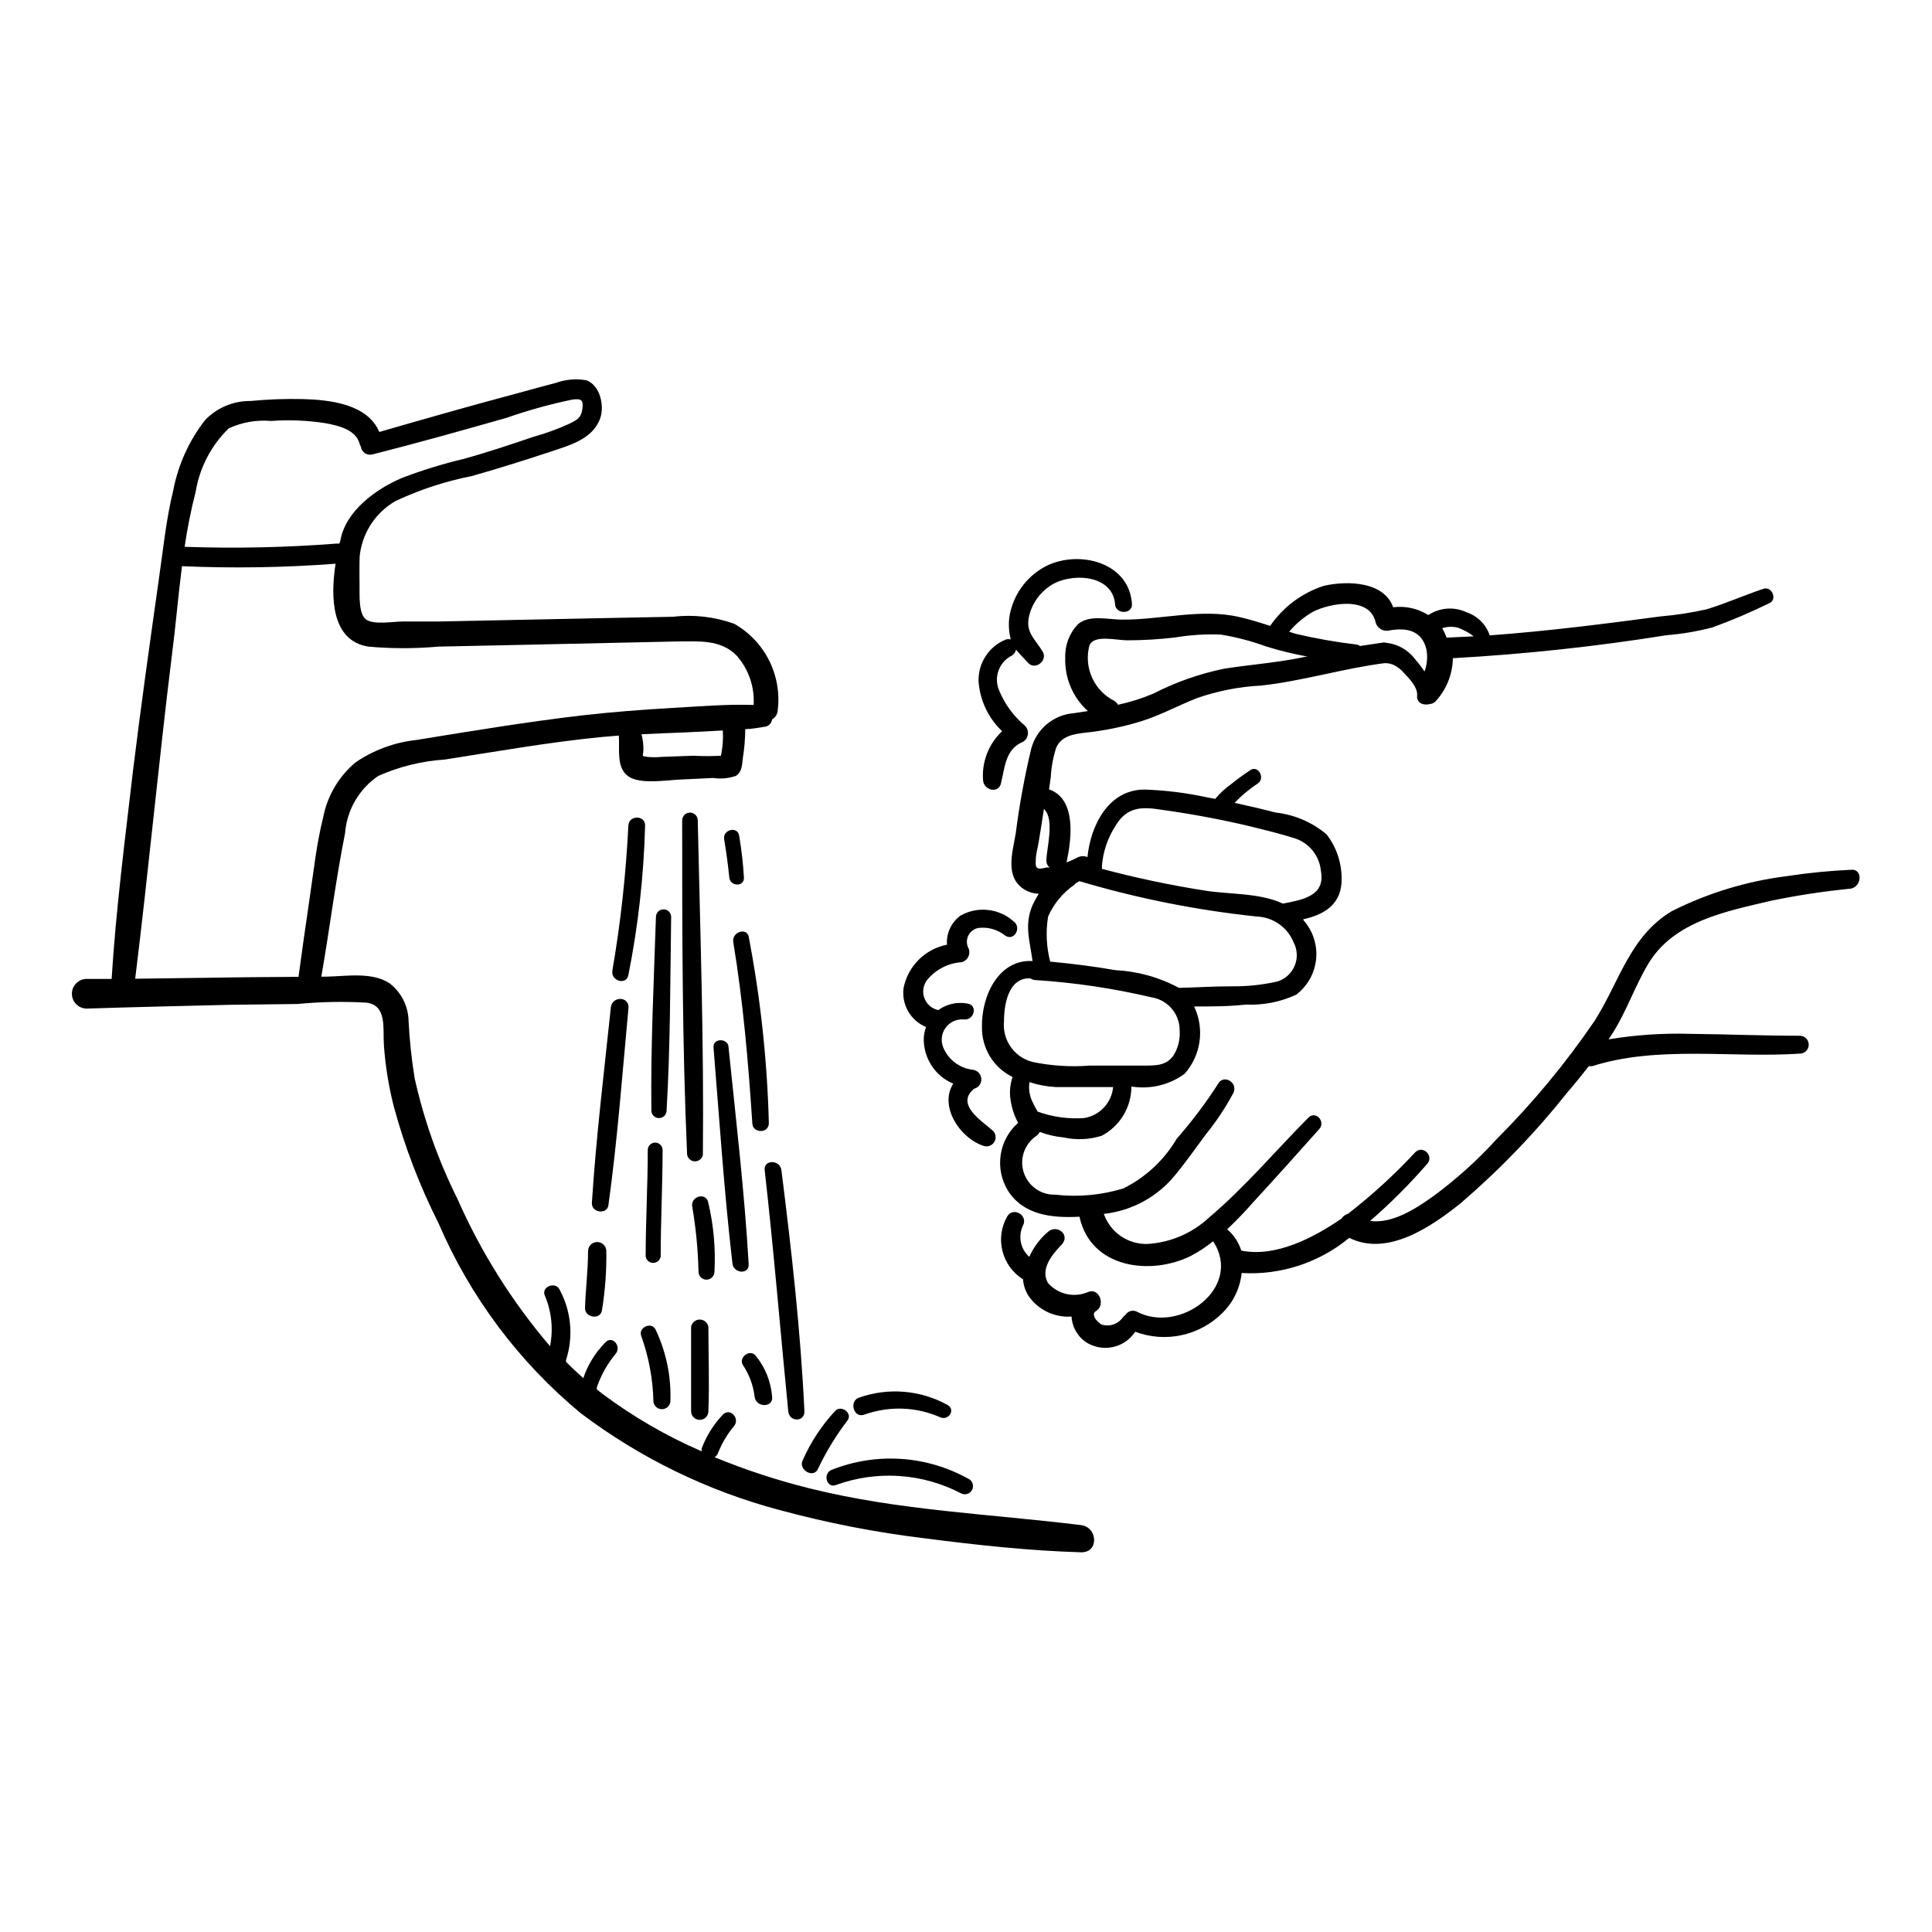 <?xml version="1.0" encoding="UTF-8"?>
<!-- Uploaded to: SVG Repo, www.svgrepo.com, Generator: SVG Repo Mixer Tools -->
<svg fill="#000000" width="800px" height="800px" version="1.1" viewBox="144 144 512 512" xmlns="http://www.w3.org/2000/svg">
 <g>
  <path d="m634.62 374.5c-5.668 0.25-11.316 0.805-16.926 1.664-10.688 1.324-21.066 4.477-30.684 9.32-11.133 6.699-13.805 18.641-20.402 29.02-7.668 11.254-16.371 21.762-25.996 31.387-5.078 5.586-10.699 10.648-16.777 15.117-4.586 3.273-10.832 7.356-16.727 6.551v-0.004c5.379-4.684 10.43-9.734 15.113-15.113 1.863-2.117-1.109-5.039-3.125-3.125-5.488 5.918-11.453 11.379-17.832 16.324-0.723 0.219-1.348 0.68-1.766 1.309-7.356 5.039-17.383 10.328-26.551 8.465-0.688-2.191-1.98-4.148-3.727-5.641 2.519-2.367 5.039-5.039 7.203-7.508 5.793-6.297 11.488-12.645 17.18-19.043 1.812-2.016-1.008-5.039-2.922-2.973-8.664 8.715-16.828 18.438-26.199 26.348-4.43 4.156-10.16 6.648-16.223 7.055-5.238 0.227-10.008-3.008-11.738-7.961 7.406-0.801 14.195-4.496 18.895-10.277 2.922-3.527 5.492-7.254 8.211-10.883 2.762-3.402 5.191-7.066 7.254-10.934 1.258-2.719-2.621-5.039-4.082-2.367h0.004c-3.277 5.102-6.934 9.953-10.934 14.512-3.34 5.676-8.258 10.262-14.156 13.199-5.836 1.785-11.977 2.352-18.039 1.66-3.789 0.125-7.207-2.277-8.375-5.887s0.195-7.559 3.34-9.68c0.379-0.277 0.691-0.641 0.906-1.059 2.043 0.766 4.176 1.258 6.348 1.461 3.34 0.738 6.816 0.582 10.074-0.453 2.379-1.25 4.367-3.129 5.75-5.426 1.387-2.301 2.117-4.938 2.109-7.621 4.965 0.812 10.051-0.402 14.109-3.375 2.129-2.394 3.504-5.367 3.949-8.539 0.449-3.172-0.047-6.406-1.43-9.297 4.586 0 9.168 0 13.703-0.504 4.594 0.211 9.176-0.688 13.352-2.621 3-2.277 4.914-5.703 5.277-9.453 0.363-3.754-0.855-7.484-3.363-10.297v-0.25c5.039-1.109 9.574-3.527 10.078-9.422h-0.004c0.34-4.684-1.059-9.332-3.93-13.047-3.824-3.231-8.523-5.25-13.5-5.797-3.629-0.941-7.254-1.797-10.883-2.57l1.461-1.461v0.004c1.461-1.352 3.027-2.582 4.684-3.68 2.117-1.461 0-5.039-2.066-3.477h0.004c-1.742 1.141-3.426 2.367-5.039 3.68-1.559 1.102-2.965 2.406-4.184 3.879l-2.168-0.402h0.004c-5.453-1.191-11-1.883-16.578-2.066-9.473 0-14.258 9.371-15.113 17.887v-0.004c-0.773-0.316-1.645-0.316-2.418 0-1.008 0.543-2.051 1.016-3.125 1.41 1.309-6.098 2.719-16.777-4.637-19.348l0.453-3.223h0.004c0.137-2.633 0.613-5.242 1.41-7.758 1.359-3.176 4.637-3.68 7.707-4.031 5.129-0.539 10.195-1.582 15.117-3.121 5.039-1.613 9.621-4.133 14.508-6.047 5.473-1.914 11.191-3.031 16.98-3.324 11.082-1.211 21.715-4.535 32.746-5.945h0.504c0.602 0.055 1.195 0.191 1.762 0.402 1.109 0.52 2.09 1.277 2.875 2.219 1.359 1.41 3.68 3.828 3.477 5.945-0.203 2.117 1.863 2.719 3.375 2.266 0.598-0.039 1.156-0.312 1.559-0.758 2.856-3.109 4.473-7.16 4.535-11.383 18.984-1.055 37.906-3.09 56.68-6.098 4.098-0.332 8.16-1.023 12.141-2.066 5.148-1.883 10.195-4.035 15.113-6.449 2.117-0.957 0.605-4.535-1.613-3.777-5.039 1.664-10.078 3.93-15.113 5.441-3.981 0.895-8.02 1.516-12.09 1.863-15.113 2.016-30.23 3.93-45.344 5.039-0.984-2.91-3.277-5.188-6.195-6.148-3.262-1.52-7.078-1.234-10.078 0.758-2.773-1.742-6.066-2.473-9.32-2.066-2.367-6.699-11.789-7.152-18.336-5.691-5.801 1.867-10.816 5.606-14.258 10.629-2.672-0.855-5.34-1.715-8.062-2.316-10.078-2.418-20.957 0.754-31.285 0.656-3.629 0-8.613-1.41-11.637 1.258h-0.004c-2.246 2.391-3.445 5.586-3.324 8.867-0.176 5.356 2.016 10.516 5.996 14.105l-3.629 0.555c-5.434 0.387-10.016 4.199-11.387 9.473-1.762 7.344-3.121 14.777-4.078 22.266-0.805 5.039-3.125 11.84 2.469 15.113v0.004c1.105 0.637 2.352 0.98 3.625 1.008-0.617 0.969-1.176 1.977-1.66 3.019-2.266 5.34-0.707 9.422 0 14.812-9.02-0.504-13.551 9.27-13.402 17.434-0.059 2.758 0.676 5.477 2.109 7.836 1.438 2.356 3.519 4.254 6.004 5.465-0.699 2.004-0.871 4.156-0.504 6.246 0.316 2.062 0.98 4.055 1.965 5.894-5.172 4.582-6.277 12.227-2.621 18.086 4.231 6.5 11.789 7.152 18.895 6.801 2.922 13.602 18.742 15.719 29.523 10.379h-0.004c2.09-1.098 4.062-2.394 5.894-3.879 8.012 12.293-8.816 24.637-20.152 18.691-1.074-0.586-2.422-0.23-3.07 0.809-0.301 0.199-0.559 0.453-0.758 0.754-1.156 1.578-3.117 2.344-5.039 1.965-1.008 0-3.777-2.719-2.016-3.727 2.621-1.562 0.855-6.297-2.117-5.039h0.004c-3.691 1.598-7.996 0.621-10.633-2.418-2.066-3.68 1.059-7.457 3.578-10.078 2.519-2.621-1.109-5.492-3.477-3.527-2.164 1.824-3.887 4.117-5.039 6.703-2.356-2.082-3.035-5.484-1.66-8.312 1.41-2.719-2.621-5.039-4.18-2.418h-0.004c-3.312 5.777-1.465 13.145 4.184 16.676 0.113 1.535 0.598 3.023 1.41 4.332 2.555 3.75 6.91 5.863 11.438 5.543 0.16 2.644 1.488 5.082 3.625 6.648 2.098 1.43 4.684 1.961 7.176 1.469 2.492-0.492 4.68-1.965 6.074-4.09 3.941 1.48 8.223 1.793 12.332 0.898s7.875-2.953 10.844-5.934c2.844-2.824 4.625-6.547 5.039-10.531 10.344 0.613 20.531-2.719 28.516-9.32 10.078 5.039 21.664-2.871 29.523-9.168 10.371-8.902 19.867-18.77 28.363-29.473 1.914-2.215 3.777-4.535 5.594-6.852h0.906c17.434-5.543 37.031-2.117 55.016-3.324v-0.004c1.309 0 2.367-1.059 2.367-2.367 0-1.309-1.059-2.367-2.367-2.367-9.672 0-19.348-0.402-29.02-0.504-7.25-0.215-14.508 0.273-21.664 1.461l1.16-1.762c3.629-5.793 5.844-12.344 9.32-18.188 6.801-11.438 20.859-14.008 32.797-16.828 6.945-1.426 13.957-2.484 21.008-3.176 2.926-0.703 3.023-5.238 0.051-4.988zm-104.19-64.133c1.48 0.555 2.871 1.316 4.133 2.266l-7.203 0.352v0.004c-0.156-0.469-0.34-0.922-0.555-1.363l-0.605-1.16v0.004c1.371-0.441 2.84-0.477 4.231-0.102zm-38.492-4.231c4.586-2.367 15.113-4.18 16.625 2.82h0.004c0.441 1.59 2.078 2.535 3.676 2.113 4.484-0.805 8.613 0 9.773 5.039 0.367 1.957 0.191 3.981-0.504 5.844-0.754-1.125-1.578-2.203-2.469-3.223-1.836-2.481-4.637-4.07-7.707-4.383-0.395-0.105-0.812-0.105-1.207 0l-5.742 0.855h-0.004c-0.273-0.223-0.605-0.363-0.957-0.402-5.387-0.637-10.738-1.582-16.02-2.82l-1.766-0.555c1.773-2.121 3.902-3.914 6.301-5.289zm-52.594 23.625c-5.398-2.703-8.172-8.816-6.652-14.66 1.16-3.023 7.055-1.41 10.078-1.41 4.227-0.008 8.445-0.262 12.645-0.754 4.008-0.68 8.078-0.934 12.141-0.758 4.07 0.66 8.07 1.707 11.941 3.125 3.652 1.133 7.371 2.039 11.133 2.719h-0.555c-7.152 1.562-14.41 2.066-21.613 3.176-6.57 1.348-12.926 3.586-18.891 6.648-2.996 1.254-6.098 2.234-9.27 2.922-0.25-0.395-0.574-0.738-0.957-1.008zm43.125 74.363c-4.051 0.902-8.195 1.324-12.344 1.262-4.434 0-8.918 0.301-13.352 0.402h-0.352c-5.191-2.793-10.941-4.394-16.828-4.688-5.742-1.008-11.488-1.715-17.281-2.266-1.012-3.898-1.199-7.965-0.555-11.941 1.5-3.391 3.906-6.301 6.953-8.414l0.352-0.402 1.008-0.555c15.352 4.559 31.086 7.695 47.008 9.371 4.297 0.16 8.102 2.82 9.723 6.801 1.027 1.93 1.141 4.223 0.301 6.242-0.84 2.019-2.539 3.555-4.633 4.188zm-42.824-41.312c3.023-5.039 6.902-5.039 12.09-4.231 7.961 1.109 15.871 2.57 23.68 4.434 3.879 0.957 7.809 1.914 11.637 3.125l0.004-0.004c3.863 1.219 6.621 4.633 7 8.668 1.258 6.75-5.039 7.656-10.078 8.664-6.098-2.871-14.105-2.418-20.504-3.426-9.246-1.445-18.41-3.379-27.457-5.793 0.035-0.25 0.035-0.504 0-0.754 0.305-3.809 1.551-7.481 3.629-10.684zm-21.16 9.168c0-1.562 0.504-3.176 0.754-4.684 0.504-2.973 0.957-5.945 1.41-8.918 2.973 2.769 0.656 10.43 0.656 13.754-0.004 0.691 0.312 1.34 0.859 1.766h-0.855c-2.269 0.555-3.027 0.504-2.824-1.914zm-1.461 31.285v0.004c0.391 0.262 0.84 0.418 1.309 0.453 10.391 0.664 20.703 2.199 30.836 4.586 4.332 0.676 7.508 4.43 7.453 8.816 0.164 2.297-0.398 4.59-1.609 6.547-1.863 2.719-4.684 2.719-7.707 2.719h-14.508l-0.004 0.004c-5.059 0.395-10.148 0.074-15.113-0.957-4.863-1.203-8.105-5.797-7.609-10.781 0-4.586 1.211-11.59 6.953-11.387zm6.852 28.816h15.113v0.004c-0.387 4.18-3.562 7.562-7.707 8.215-4.172 0.293-8.359-0.289-12.293-1.715-0.535-0.895-1.023-1.82-1.461-2.769-0.723-1.574-0.969-3.328-0.707-5.039 2.285 0.75 4.656 1.191 7.055 1.309z"/>
  <path d="m422.32 299.24c5.039-3.477 16.426-3.273 17.18 4.785 0 2.82 4.684 2.871 4.484 0-0.754-11.035-13.957-14.309-22.621-10.078-4.793 2.43-8.289 6.824-9.57 12.043-0.582 2.332-0.582 4.769 0 7.102v0.355c-0.383-0.094-0.781-0.094-1.16 0-4.539 1.801-7.457 6.254-7.305 11.133 0.359 5.027 2.586 9.734 6.246 13.199-3.613 3.375-5.469 8.227-5.039 13.148 0.301 2.519 4.082 3.477 4.734 0.656 1.059-4.332 1.16-9.02 5.793-10.984h0.004c0.73-0.422 1.227-1.164 1.332-2.004 0.109-0.84-0.18-1.68-0.777-2.277-3.012-2.519-5.363-5.738-6.852-9.371-1.426-3.336-0.129-7.215 3.023-9.016 0.738-0.32 1.285-0.977 1.461-1.766 0.957 1.211 2.117 2.266 3.176 3.477 1.863 2.117 5.34-0.605 3.879-2.973-2.016-3.375-4.637-5.039-3.578-9.473 0.789-3.262 2.789-6.106 5.59-7.957z"/>
  <path d="m403.27 389.92c2.543-0.324 5.109 0.406 7.106 2.016 2.418 1.613 4.484-2.168 2.215-3.777-3.879-3.461-9.531-4.07-14.055-1.512-2.441 1.781-3.793 4.691-3.578 7.707-2.824 0.555-5.418 1.934-7.465 3.957-2.043 2.027-3.441 4.613-4.023 7.43-0.637 4.426 1.812 8.723 5.945 10.43-0.355 0.934-0.559 1.922-0.605 2.922-0.137 5.254 2.965 10.055 7.809 12.09-3.828 5.996 1.812 14.559 8.16 16.523l0.004 0.004c1.055 0.293 2.18-0.16 2.734-1.105 0.555-0.945 0.406-2.148-0.367-2.926-2.769-2.519-10.078-6.902-5.039-11.133v-0.004c1.195-0.293 2.012-1.395 1.953-2.621-0.062-1.23-0.984-2.242-2.203-2.414-3.484-0.383-6.492-2.617-7.859-5.844-0.746-1.73-0.531-3.723 0.559-5.258 1.09-1.531 2.902-2.387 4.781-2.25 2.719 0.402 3.93-3.629 1.16-4.18v-0.004c-2.746-0.543-5.594 0.078-7.859 1.715-1.754-0.375-3.172-1.652-3.731-3.352-0.562-1.699-0.176-3.57 1.008-4.91 2.269-2.602 5.477-4.195 8.918-4.434 0.832-0.215 1.516-0.805 1.84-1.602 0.328-0.793 0.262-1.691-0.176-2.43-0.41-1.035-0.34-2.199 0.195-3.172 0.539-0.977 1.48-1.66 2.574-1.867z"/>
  <path d="m430.48 548.17c-24.082-2.973-48.164-3.828-71.895-9.723-8.59-2.133-17.008-4.894-25.191-8.262 0.414-0.285 0.734-0.688 0.906-1.16 1.023-2.578 2.453-4.977 4.234-7.102 1.664-2.066-1.109-5.039-3.023-2.973-2.418 2.559-4.301 5.574-5.543 8.867-0.066 0.262-0.066 0.539 0 0.805-9.273-4.008-18.047-9.078-26.148-15.113l-1.664-1.309 0.004-0.004c0.027-0.164 0.027-0.336 0-0.504 1.113-3.273 2.82-6.312 5.035-8.965 1.562-1.965-0.957-5.039-2.871-2.871-2.594 2.652-4.555 5.852-5.742 9.367-1.562-1.41-3.125-2.82-4.586-4.332v-0.453c2.035-6.238 1.398-13.039-1.762-18.793-1.109-2.066-4.785-0.656-3.879 1.613 1.824 4.254 2.316 8.961 1.41 13.504-10.035-11.754-18.301-24.906-24.535-39.047-5.062-10.148-8.871-20.871-11.336-31.941-0.812-5.004-1.352-10.051-1.613-15.113-0.047-3.953-1.902-7.668-5.039-10.078-4.637-3.074-11.488-1.863-16.727-1.762h-1.359c2.215-12.645 3.777-25.441 6.297-38.039 0.469-6.137 3.719-11.719 8.816-15.164 5.578-2.473 11.547-3.938 17.637-4.332 13.906-2.168 27.809-4.637 41.816-5.996l4.281-0.352c0.25 3.727-0.707 8.414 2.418 10.73 3.125 2.316 10.078 1.059 14.207 0.906l8.414-0.402c2.012 0.301 4.07 0.109 5.996-0.555 1.613-1.059 1.613-2.871 1.812-4.637v0.004c0.418-2.566 0.637-5.16 0.656-7.762 1.664 0 3.324-0.352 5.039-0.605l-0.004 0.004c1.074-0.07 1.945-0.898 2.066-1.965 0.906-0.523 1.477-1.477 1.512-2.519 0.543-4.519-0.266-9.098-2.316-13.156-2.055-4.062-5.262-7.426-9.219-9.668-5.207-1.875-10.781-2.512-16.273-1.863l-20.707 0.402-41.414 0.855h-9.523c-2.367 0-7.656 0.957-9.672-0.555-2.016-1.512-1.664-6.551-1.715-9.07s0-4.332 0-6.5l0.004 0.004c0.047-0.23 0.047-0.473 0-0.703 0.484-6.316 4.07-11.977 9.57-15.117 6.426-3.008 13.191-5.227 20.152-6.598 6.953-1.965 13.855-4.133 20.707-6.398 5.039-1.715 11.336-3.273 13.352-8.918 1.16-3.273 0-8.766-3.68-10.078-2.719-0.473-5.516-0.23-8.109 0.707-3.176 0.805-6.348 1.715-9.523 2.57-12.445 3.324-24.887 6.852-37.23 10.43-3.125-7.406-13.047-8.516-20.152-8.715v-0.004c-4.66-0.109-9.32 0.059-13.957 0.504-4.535-0.055-8.895 1.77-12.039 5.039-4.269 5.469-7.172 11.875-8.465 18.691-1.914 7.707-2.672 15.77-3.828 23.629-2.367 16.777-4.734 33.504-6.801 50.383-2.168 18.59-4.535 36.875-5.695 55.418h-6.598c-2.172 0-3.93 1.758-3.93 3.93 0 2.168 1.758 3.93 3.93 3.93 12.746-0.402 25.492-0.707 38.289-1.008l17.531-0.203c6.113-0.594 12.258-0.711 18.391-0.352 5.441 0.754 4.231 6.953 4.535 11.082h-0.004c0.383 5.598 1.277 11.145 2.672 16.578 2.883 10.613 6.836 20.91 11.789 30.73 8.387 19.547 21.305 36.816 37.684 50.383 15.75 11.906 33.668 20.633 52.75 25.691 12.668 3.43 25.562 5.941 38.594 7.508 13.652 1.762 27.508 3.273 41.262 3.68 4.785 0.148 4.484-6.652 0-7.207zm-95.422-203.89c-2.453 0.125-4.906 0.125-7.356 0l-8.312 0.301c-1.293 0.125-2.59 0.125-3.883 0-1.664-0.301-1.059 0-1.008-1.715l0.004 0.004c0.051-1.445-0.121-2.891-0.504-4.281 7.152-0.352 14.41-0.555 21.562-1.008 0.129 2.246-0.039 4.496-0.504 6.699zm-130.44-86.758c3.492-1.621 7.348-2.301 11.184-1.965 4.844-0.352 9.715-0.148 14.512 0.605 3.273 0.605 7.91 1.664 8.969 5.34 0.055 0.309 0.176 0.602 0.352 0.859 0.09 0.699 0.48 1.328 1.07 1.727 0.586 0.395 1.316 0.516 2.004 0.336 11.941-3.023 23.781-6.348 35.621-9.723h-0.004c5.637-1.965 11.391-3.562 17.23-4.785 2.469-0.352 3.125 0 2.769 2.519-0.352 2.519-1.664 2.922-3.375 3.828-3.074 1.41-6.258 2.574-9.52 3.477-6.098 2.066-12.242 4.133-18.438 5.844h-0.004c-5.562 1.32-11.031 3.004-16.375 5.039-7.055 2.973-15.113 8.867-16.426 16.727h0.004c-0.113 0.223-0.199 0.461-0.254 0.703h-0.703c-13.41 1.039-26.863 1.328-40.305 0.859 0.711-4.902 1.688-9.766 2.922-14.562 1.039-6.402 4.113-12.305 8.766-16.828zm5.441 145.45-30.23 0.402c3.527-28.566 6.199-57.184 9.727-85.75 1.008-7.758 1.664-15.719 2.672-23.578h-0.004c13.57 0.59 27.164 0.371 40.707-0.656-1.359 8.816-1.16 20.402 8.664 21.965l0.004 0.004c6.184 0.555 12.406 0.555 18.59 0l21.512-0.453 41.414-0.906c5.742 0 11.941-0.707 16.223 3.879 3.094 3.578 4.668 8.223 4.383 12.945-7.254-0.25-14.609 0.402-21.816 0.805-7.203 0.402-15.82 1.059-23.68 1.965-14.66 1.715-29.27 4.133-43.832 6.5h0.004c-5.801 0.617-11.355 2.66-16.172 5.945-4.438 3.711-7.461 8.836-8.566 14.512-1.762 6.953-2.519 14.207-3.578 21.312-1.059 7.106-2.016 14.008-2.973 21.008z"/>
  <path d="m310.52 362.82c-0.633 12.871-2.043 25.691-4.234 38.391-0.453 2.769 3.68 3.981 4.231 1.211h0.004c2.606-13.051 4.086-26.297 4.434-39.602 0.098-2.871-4.336-2.871-4.434 0z"/>
  <path d="m305.23 463.43c2.418-17.383 3.727-35.266 5.34-52.496 0-2.973-4.332-2.922-4.684 0-1.812 17.281-3.93 34.562-5.039 51.941 0 2.617 4.031 2.973 4.383 0.555z"/>
  <path d="m299.84 475.57c0 5.039-0.656 10.078-0.805 15.113 0 2.519 4.031 3.176 4.484 0.605 0.852-5.195 1.238-10.457 1.16-15.719 0-1.336-1.086-2.418-2.422-2.418-1.332 0-2.418 1.082-2.418 2.418z"/>
  <path d="m330.27 449.98c0.301-29.523-0.707-59.098-1.359-88.57 0-1.141-0.926-2.066-2.066-2.066s-2.062 0.926-2.062 2.066c0 29.473 0 59.047 1.309 88.57 0.16 1.031 1.047 1.789 2.09 1.789 1.043 0 1.93-0.758 2.09-1.789z"/>
  <path d="m333.34 481.01c0.332-6.18-0.23-12.371-1.66-18.391-0.605-2.769-4.734-1.562-4.231 1.16h-0.004c0.984 5.695 1.539 11.453 1.664 17.23 0 1.168 0.945 2.117 2.113 2.117 1.172 0 2.117-0.949 2.117-2.117z"/>
  <path d="m331.73 517.99c0.301-7.457 0-15.113 0-22.32-0.168-1.137-1.141-1.977-2.289-1.977-1.148 0-2.125 0.84-2.293 1.977v22.32c0 1.266 1.027 2.289 2.293 2.289s2.289-1.023 2.289-2.289z"/>
  <path d="m317.17 515.52c0.168 1.109 1.121 1.93 2.242 1.93 1.121 0 2.074-0.82 2.242-1.93 0.27-6.625-1.082-13.211-3.93-19.195-1.059-2.117-4.535-0.605-3.828 1.613v-0.004c2.039 5.644 3.148 11.586 3.273 17.586z"/>
  <path d="m335.91 366.45c0.555 3.324 1.008 6.602 1.359 10.078 0.25 2.469 4.031 2.57 3.879 0v-0.004c-0.215-3.68-0.637-7.348-1.258-10.98-0.352-2.773-4.484-1.664-3.981 0.906z"/>
  <path d="m338.33 393.7c2.621 15.871 3.981 31.84 5.039 47.914 0 2.769 4.434 2.871 4.383 0-0.426-16.492-2.195-32.918-5.289-49.121-0.305-2.871-4.637-1.613-4.133 1.207z"/>
  <path d="m357.18 517.99c-1.008-21.363-3.426-42.672-6.098-63.883-0.352-2.82-4.734-2.871-4.434 0 2.418 21.262 4.133 42.57 6.246 63.883 0.254 2.922 4.387 2.922 4.285 0z"/>
  <path d="m360.85 533.11c2.137-4.492 4.738-8.746 7.758-12.695 1.41-1.914-1.664-4.18-3.273-2.519-3.582 3.856-6.496 8.281-8.613 13.098-1.262 2.519 2.973 5.039 4.129 2.117z"/>
  <path d="m343.98 514.11c0.301 2.973 5.039 3.023 4.637 0h-0.004c-0.316-3.992-1.844-7.789-4.383-10.883-1.562-1.812-4.637 0.555-3.324 2.57v-0.004c1.66 2.492 2.711 5.34 3.074 8.316z"/>
  <path d="m373.04 518.9c6.559-2.367 13.777-2.113 20.152 0.703 2.215 0.957 4.133-2.066 1.914-3.273h0.004c-7.207-3.988-15.777-4.684-23.531-1.914-2.617 0.957-1.359 5.492 1.461 4.484z"/>
  <path d="m365.54 537.54c10.906-3.961 22.98-3.137 33.25 2.266 1.016 0.465 2.215 0.082 2.773-0.883 0.559-0.961 0.297-2.191-0.605-2.844-11.156-6.352-24.594-7.297-36.527-2.57-2.469 0.957-1.41 4.988 1.109 4.031z"/>
  <path d="m317.83 387c-0.555 17.078-1.41 34.207-1.211 51.289 0 1.113 0.902 2.016 2.016 2.016 1.113 0 2.016-0.902 2.016-2.016 1.008-17.078 0.957-34.207 1.211-51.289 0-1.113-0.902-2.016-2.016-2.016s-2.016 0.902-2.016 2.016z"/>
  <path d="m319.09 476.98c0-9.422 0.504-18.793 0.504-28.215 0-1.082-0.879-1.965-1.965-1.965s-1.965 0.883-1.965 1.965c0 9.422-0.555 18.793-0.555 28.215 0.156 0.977 1 1.699 1.992 1.699 0.988 0 1.832-0.723 1.988-1.699z"/>
  <path d="m342.41 479.05c-1.109-19.195-3.375-38.34-5.34-57.484 0-2.469-4.18-2.57-3.981 0 1.562 19.195 2.82 38.441 5.039 57.484 0.551 2.519 4.43 2.668 4.281 0z"/>
 </g>
</svg>